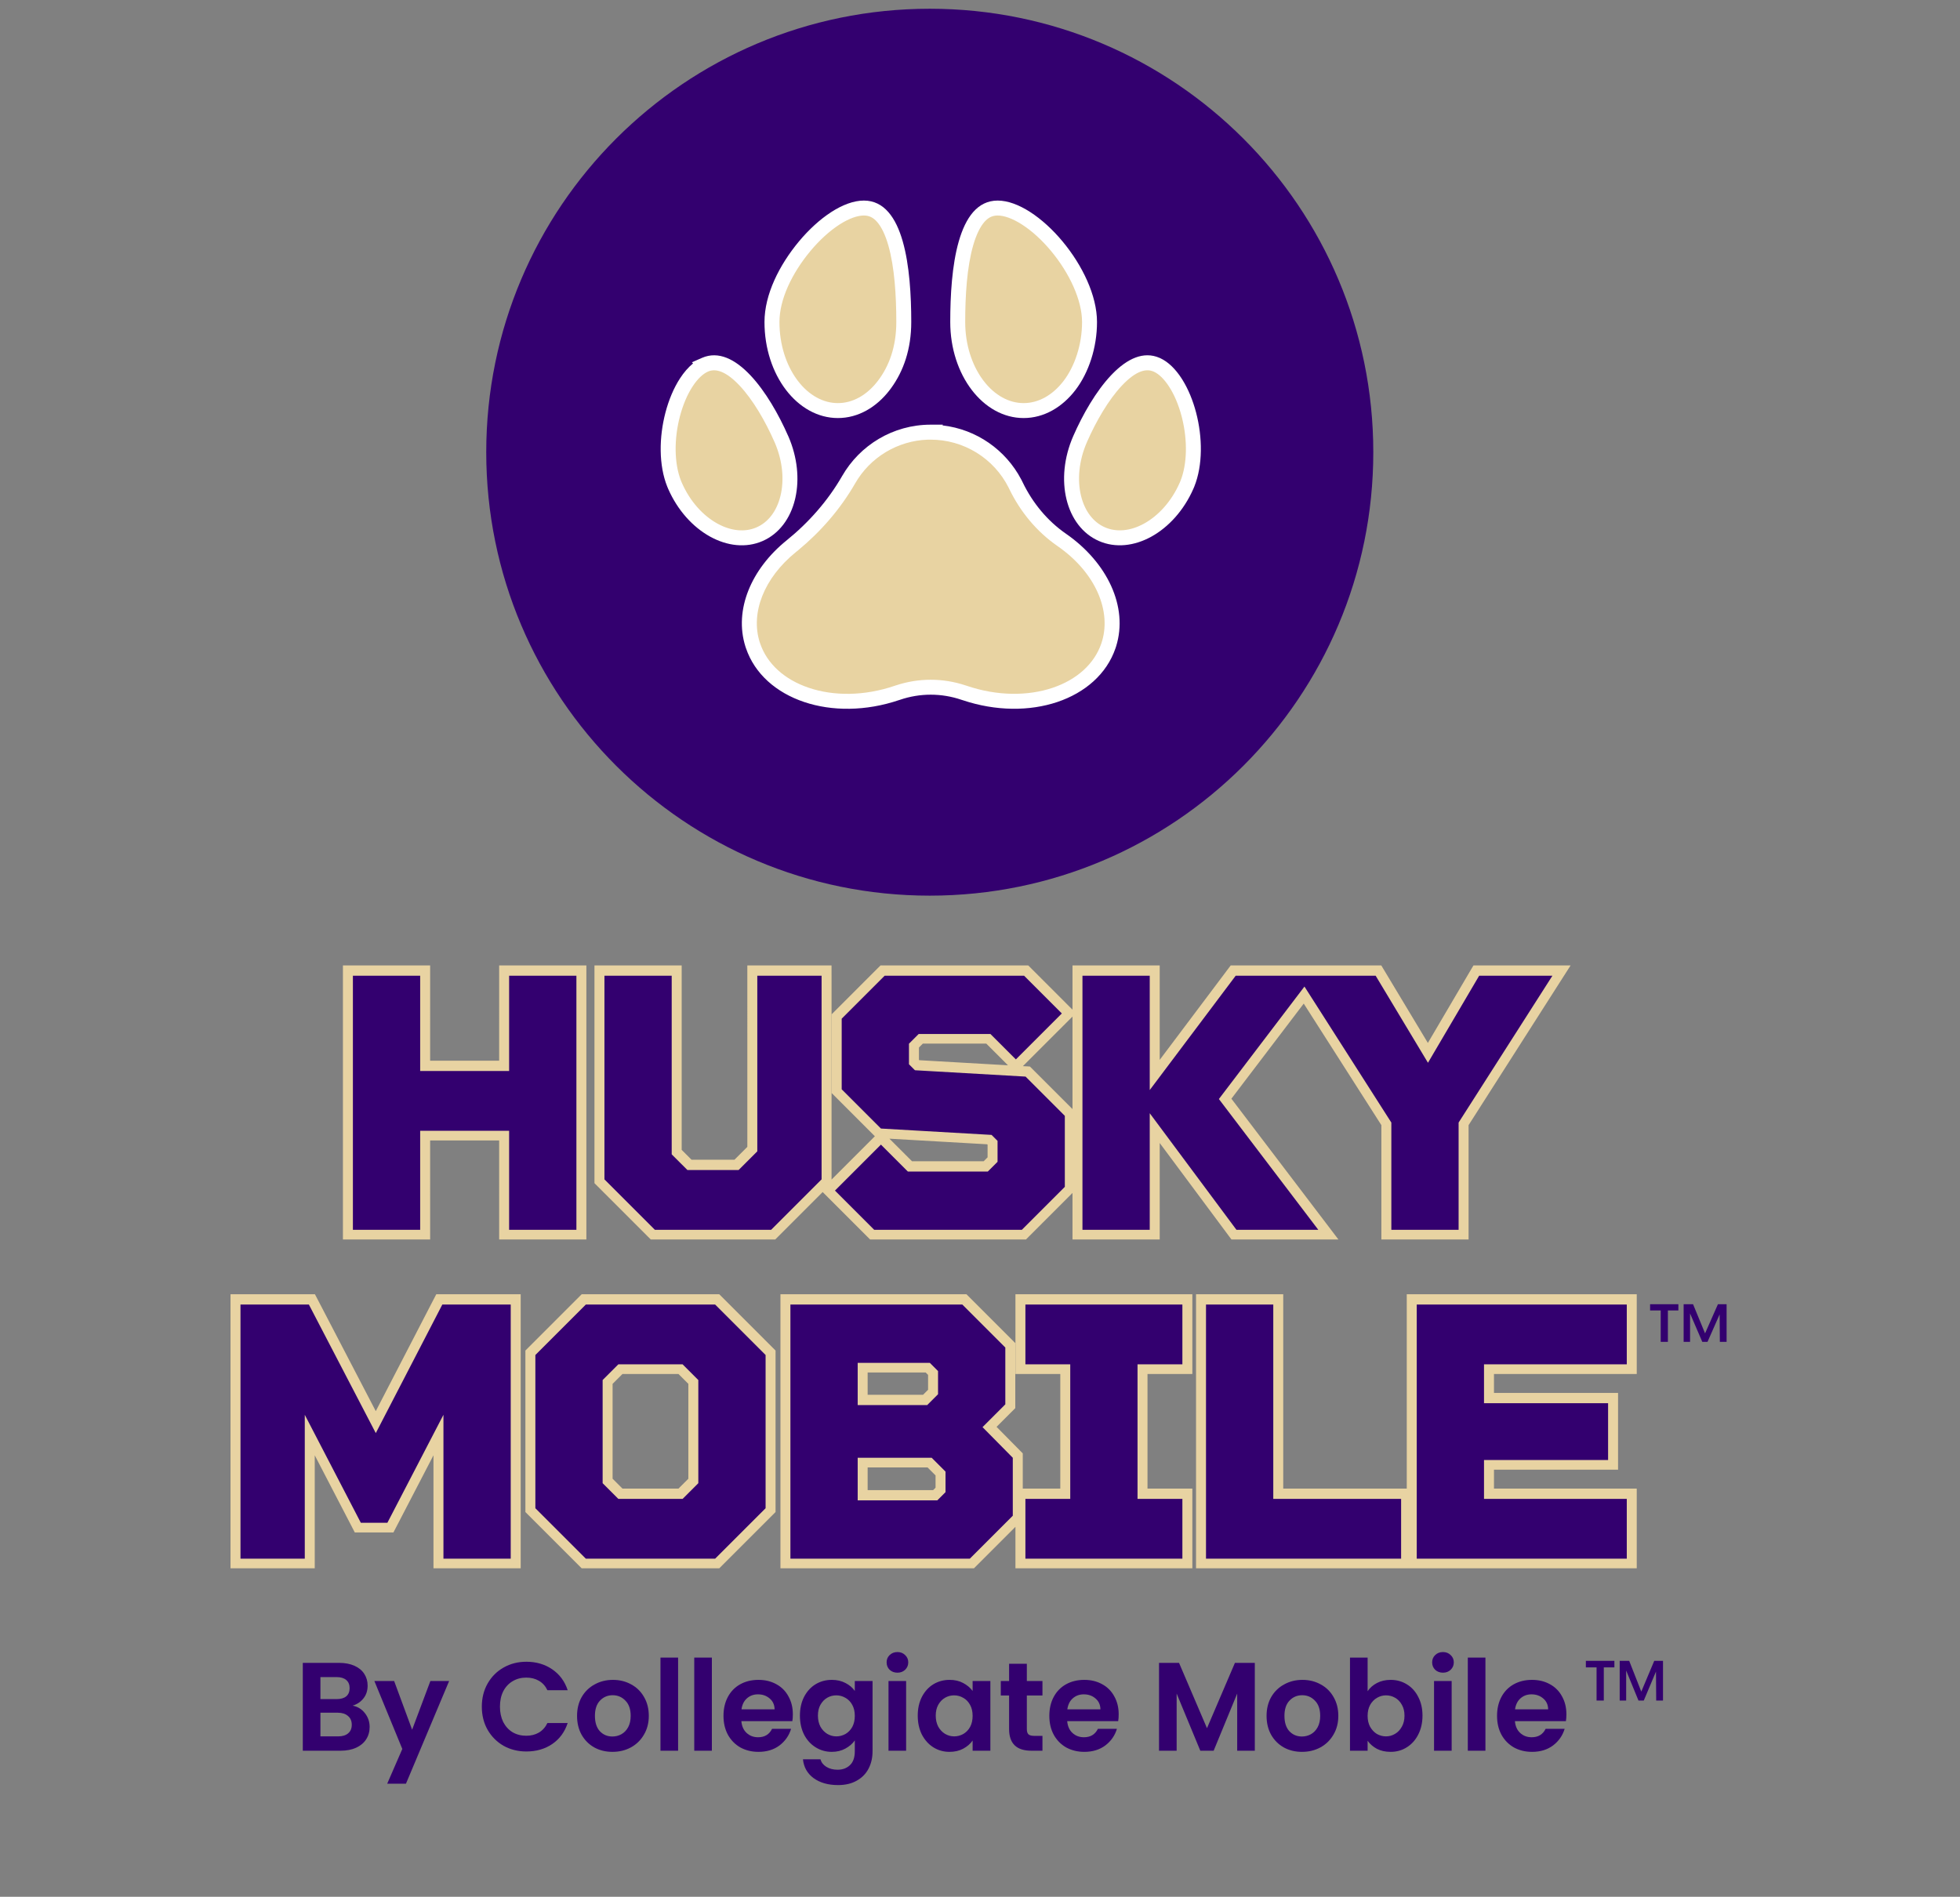 <svg xmlns="http://www.w3.org/2000/svg" fill="none" viewBox="0 0 218 211" height="211" width="218">
<rect x="0" y="0" width="218" height="211" fill="#808080" stroke="none"/>
<path fill="#33006F" d="M103.413 99.633C130.658 99.633 152.744 77.547 152.744 50.303C152.744 23.058 130.658 0.972 103.413 0.972C76.169 0.972 54.082 23.058 54.082 50.303C54.082 77.547 76.169 99.633 103.413 99.633Z"></path>
<path fill="#E8D3A2" d="M78.407 40.573C79.737 39.99 81.237 40.6 82.858 42.316C84.441 43.992 85.871 46.476 86.909 48.845L86.937 48.906C87.905 51.151 88.082 53.453 87.617 55.357C87.148 57.275 86.045 58.741 84.487 59.423C82.93 60.104 81.106 59.919 79.377 58.962C77.648 58.006 76.062 56.294 75.073 54.033C74.115 51.843 74.106 48.815 74.821 46.096C75.176 44.749 75.697 43.518 76.332 42.543C76.969 41.562 77.686 40.891 78.41 40.575L78.407 40.573Z"></path>
<path fill="white" d="M78.075 39.811C79.915 39.005 81.783 39.968 83.462 41.745C85.134 43.517 86.609 46.092 87.666 48.501L87.694 48.562L87.701 48.576C88.701 50.897 88.922 53.304 88.469 55.357L88.424 55.555C87.909 57.666 86.666 59.377 84.821 60.184C82.976 60.991 80.878 60.742 78.975 59.69C77.072 58.638 75.367 56.779 74.311 54.366L74.216 54.137C73.256 51.75 73.295 48.629 74.017 45.884C74.389 44.468 74.942 43.152 75.634 42.089C76.067 41.424 76.554 40.857 77.086 40.426L76.958 40.299L78.075 39.811ZM82.253 42.886C80.753 41.299 79.651 40.999 78.842 41.294L78.743 41.337C78.22 41.566 77.614 42.095 77.029 42.996C76.451 43.882 75.962 45.028 75.625 46.307C74.962 48.829 74.973 51.559 75.756 53.512L75.835 53.699C76.758 55.809 78.223 57.375 79.779 58.236C81.334 59.096 82.884 59.217 84.154 58.661C85.425 58.105 86.387 56.884 86.808 55.16C87.226 53.451 87.077 51.339 86.18 49.249L86.153 49.188L86.15 49.184L86.148 49.179C85.128 46.852 83.744 44.464 82.253 42.886Z"></path>
<path fill="#E8D3A2" d="M124.185 42.315C125.807 40.597 127.306 39.99 128.636 40.572L128.708 40.603C129.406 40.93 130.099 41.586 130.717 42.54C131.352 43.515 131.873 44.745 132.227 46.092C132.92 48.726 132.934 51.651 132.064 53.822L131.976 54.029C130.983 56.291 129.398 58.004 127.669 58.962C125.942 59.919 124.116 60.102 122.559 59.42C121.001 58.738 119.898 57.275 119.429 55.354C118.961 53.434 119.144 51.108 120.133 48.844C121.17 46.475 122.603 43.992 124.185 42.315Z"></path>
<path fill="white" d="M123.738 41.58C125.377 39.906 127.185 39.03 128.969 39.81L129.032 39.837L129.046 39.843L129.061 39.849C129.945 40.264 130.744 41.053 131.414 42.086L131.542 42.289C132.174 43.315 132.682 44.553 133.032 45.881C133.755 48.628 133.792 51.748 132.835 54.131L132.828 54.148L132.74 54.356L132.736 54.364C131.678 56.777 129.974 58.635 128.072 59.69H128.071C126.169 60.743 124.068 60.988 122.224 60.181C120.381 59.374 119.138 57.667 118.622 55.551C118.106 53.438 118.316 50.927 119.371 48.512C120.428 46.097 121.906 43.518 123.58 41.744L123.738 41.58ZM128.302 41.333C127.484 40.975 126.352 41.23 124.79 42.885C123.299 44.465 121.912 46.852 120.895 49.178C119.972 51.289 119.816 53.429 120.237 55.157C120.658 56.883 121.621 58.102 122.892 58.658C124.163 59.214 125.715 59.093 127.266 58.235C128.82 57.373 130.285 55.808 131.211 53.703L131.295 53.507C132.052 51.612 132.084 48.99 131.484 46.541L131.424 46.303C131.086 45.025 130.598 43.88 130.021 42.993L130.019 42.992C129.457 42.124 128.875 41.602 128.366 41.361L128.312 41.337L128.307 41.336L128.302 41.333Z"></path>
<path fill="#E8D3A2" d="M96.081 23.143C96.936 23.143 97.613 23.49 98.18 24.141C98.774 24.817 99.248 25.82 99.608 27.084C100.329 29.606 100.523 32.887 100.523 35.822C100.523 38.758 99.66 41.096 98.302 42.873C96.948 44.646 95.132 45.674 93.192 45.674C91.252 45.674 89.437 44.646 88.082 42.873C86.724 41.096 85.862 38.607 85.862 35.822C85.862 33.038 87.372 29.947 89.504 27.386C90.559 26.119 91.74 25.044 92.904 24.29C94.079 23.531 95.176 23.143 96.083 23.143H96.081Z"></path>
<path fill="white" d="M99.691 35.822C99.691 32.903 99.496 29.717 98.808 27.312C98.465 26.106 98.034 25.235 97.556 24.689L97.554 24.687C97.125 24.194 96.669 23.974 96.081 23.974C95.396 23.974 94.457 24.276 93.356 24.988C92.274 25.689 91.155 26.704 90.142 27.918C88.075 30.402 86.694 33.309 86.694 35.822C86.694 38.359 87.455 40.604 88.628 42.214L88.743 42.367C89.977 43.983 91.566 44.842 93.193 44.842C94.819 44.842 96.407 43.982 97.642 42.367C98.883 40.744 99.691 38.585 99.691 35.822ZM101.354 35.822C101.354 38.831 100.495 41.289 99.1 43.194L98.963 43.377C97.487 45.309 95.445 46.504 93.193 46.504C90.94 46.504 88.898 45.309 87.421 43.377C85.943 41.442 85.03 38.772 85.03 35.822C85.03 32.765 86.67 29.491 88.865 26.854C89.965 25.535 91.206 24.399 92.452 23.593L92.452 23.592C93.7 22.786 94.955 22.312 96.081 22.311H96.083C97.207 22.312 98.102 22.785 98.807 23.594C99.514 24.4 100.031 25.534 100.407 26.855C101.161 29.493 101.354 32.871 101.354 35.822Z"></path>
<path fill="#E8D3A2" d="M110.962 23.143C111.869 23.143 112.966 23.531 114.141 24.29C115.305 25.041 116.486 26.117 117.542 27.386C119.673 29.946 121.183 33.139 121.183 35.822C121.183 38.505 120.318 41.096 118.964 42.873C117.608 44.646 115.793 45.674 113.853 45.674C111.913 45.674 110.098 44.646 108.743 42.873C107.385 41.096 106.523 38.607 106.523 35.822C106.523 32.887 106.714 29.606 107.437 27.084C107.798 25.823 108.274 24.817 108.865 24.141C109.436 23.489 110.109 23.143 110.966 23.143H110.962Z"></path>
<path fill="white" d="M120.351 35.822C120.351 33.407 118.967 30.398 116.902 27.918C115.89 26.701 114.771 25.686 113.69 24.989C112.589 24.276 111.65 23.975 110.964 23.974C110.379 23.974 109.924 24.193 109.49 24.687H109.491C109.014 25.234 108.58 26.11 108.237 27.312C107.547 29.716 107.354 32.902 107.354 35.822C107.354 38.359 108.116 40.604 109.288 42.214L109.403 42.367C110.638 43.983 112.227 44.842 113.853 44.842C115.479 44.842 117.069 43.982 118.302 42.367C119.536 40.75 120.351 38.341 120.351 35.822ZM122.014 35.822C122.014 38.667 121.101 41.44 119.625 43.376L119.624 43.377C118.148 45.309 116.106 46.504 113.853 46.504C111.6 46.504 109.558 45.309 108.082 43.377C106.603 41.442 105.691 38.772 105.691 35.822C105.691 32.872 105.881 29.494 106.638 26.854C107.015 25.535 107.535 24.399 108.238 23.593L108.239 23.593C108.946 22.786 109.838 22.312 110.962 22.311H110.965C112.091 22.312 113.346 22.787 114.592 23.592C115.838 24.397 117.081 25.532 118.18 26.854C120.378 29.495 122.014 32.87 122.014 35.822Z"></path>
<path fill="#E8D3A2" d="M103.521 48.078C105.471 48.077 107.382 48.617 109.043 49.639C110.703 50.661 112.047 52.125 112.924 53.866L113.005 54.03C114.16 56.421 115.884 58.53 118.087 60.055C122.557 63.153 124.644 67.859 123.283 71.844C122.407 74.41 120.238 76.325 117.333 77.303C114.429 78.279 110.832 78.293 107.248 77.07H107.243L107.207 77.059C104.817 76.242 102.223 76.242 99.832 77.059L99.796 77.07H99.793C96.21 78.295 92.613 78.282 89.709 77.303C86.805 76.328 84.634 74.413 83.758 71.844L83.701 71.67C82.55 68.017 84.249 63.801 88.01 60.762C90.554 58.705 92.752 56.211 94.392 53.359C96.21 50.197 99.619 48.071 103.524 48.071L103.521 48.078Z"></path>
<path fill="white" d="M104.87 47.24L104.829 47.321C108.635 47.757 111.868 50.074 113.577 53.319L113.666 53.492L113.67 53.5L113.75 53.663L113.752 53.665L113.753 53.668C114.852 55.942 116.485 57.935 118.56 59.371C123.144 62.549 125.517 67.498 124.139 71.903L124.07 72.112C123.093 74.975 120.691 77.05 117.599 78.092C114.53 79.122 110.779 79.132 107.067 77.886L106.962 77.854L106.95 77.85L106.938 77.846C104.722 77.088 102.317 77.088 100.101 77.846L100.089 77.85L100.077 77.854L100.041 77.865L100.01 77.874C96.286 79.135 92.521 79.128 89.443 78.092C86.35 77.052 83.948 74.978 82.972 72.112L82.971 72.11V72.106L82.909 71.926L82.907 71.919C81.623 67.839 83.555 63.294 87.487 60.115C89.958 58.118 92.087 55.7 93.671 52.945C95.632 49.535 99.309 47.24 103.523 47.24H104.87ZM103.199 48.908C101.548 48.963 99.939 49.439 98.524 50.29C97.108 51.142 95.934 52.341 95.113 53.774C93.47 56.63 91.291 59.132 88.777 61.209L88.532 61.408C84.944 64.309 83.479 68.193 84.492 71.416L84.548 71.581C85.324 73.851 87.26 75.604 89.973 76.515C92.689 77.431 96.099 77.455 99.525 76.284L99.655 76.239H99.666C102.168 75.408 104.871 75.408 107.373 76.239H107.386L107.517 76.284C110.943 77.452 114.352 77.427 117.068 76.515C119.784 75.601 121.722 73.845 122.496 71.575C123.696 68.062 121.897 63.707 117.614 60.739C115.283 59.125 113.468 56.901 112.255 54.391L112.178 54.233C111.369 52.631 110.132 51.285 108.603 50.345C107.075 49.405 105.316 48.907 103.521 48.908H103.199Z"></path>
<path fill="#33006F" d="M56.627 108.502H64.11V136.77H56.627V125.754H46.733V136.77H39.251V108.502H46.733V119.103H56.627L56.627 108.502ZM84.23 108.502H91.381V131.158L85.768 136.77H72.839L67.228 131.158V108.502H74.71V128.373L76.456 130.119H82.151L84.23 128.04V108.502ZM114.07 119.726L118.435 124.091V131.99L113.654 136.77H97.233L92.868 132.406L97.981 127.292L100.974 130.285H109.871L110.952 129.204V126.876L110.286 126.211L97.981 125.505L93.617 121.14V113.283L98.397 108.502H113.903L118.102 112.701L112.989 117.814L110.162 114.987H102.18L101.099 116.068V118.355L101.765 119.02L114.07 119.726ZM146.628 136.77H137.524L127.879 123.8V136.77H120.396V108.502H127.879V121.223L137.44 108.502H146.005L135.57 122.22L146.628 136.77ZM164.52 108.502H172.668L162.233 124.84V136.77H154.751V124.84L144.317 108.502H153.005L158.825 118.188L164.52 108.502ZM56.805 145.084V173.353H49.322V157.348L43.086 169.362H40.134L33.899 157.348V173.353H26.748V145.084H34.356L41.797 159.385L49.197 145.084H56.805ZM79.541 145.084L85.153 150.697V167.741L79.54 173.353H65.159L59.546 167.741V150.697L65.157 145.084H79.541ZM75.924 166.701L77.67 164.955V153.482L75.924 151.736H68.774L67.028 153.482V164.955L68.774 166.701H75.924ZM109.281 158.72L112.647 162.128V168.572L107.867 173.353H87.913V145.084H107.036L111.816 149.865V156.184L109.281 158.72ZM95.396 151.569V156.267H103.128L104.333 155.061V152.484L103.42 151.569H95.396ZM104.251 166.867L105.165 165.953V163.667L103.627 162.128H95.396V166.867H104.251ZM131.51 151.736H126.521V166.701H131.51V173.353H114.05V166.701H119.038V151.736H114.05V145.084H131.51V151.736ZM141.62 166.701H155.838V173.353H134.137V145.084H141.62V166.701ZM180.938 151.736H165.058V156.059H178.859V162.378H165.058V166.701H180.938V173.353H157.575V145.084H180.938V151.736Z"></path>
<path fill="#E8D3A2" d="M56.627 108.502V107.393H55.519V108.502H56.627ZM64.11 108.502H65.219V107.393H64.11V108.502ZM64.11 136.77V137.878H65.219V136.77H64.11ZM56.627 136.77H55.519V137.878H56.627V136.77ZM56.627 125.753H57.736V124.645H56.627V125.753ZM46.733 125.753V124.645H45.625V125.753H46.733ZM46.733 136.77V137.878H47.842V136.77H46.733ZM39.251 136.77H38.142V137.878H39.251V136.77ZM39.251 108.502V107.393H38.142V108.502H39.251ZM46.733 108.502H47.842V107.393H46.733V108.502ZM46.733 119.102H45.625V120.21H46.733V119.102ZM56.626 119.102V120.21H57.735V119.102H56.626ZM56.627 108.502L56.626 109.61H64.109L64.11 107.393H56.627V108.502ZM64.11 108.502H63.001V136.77H65.219V108.502H64.11ZM64.11 136.77L64.109 135.661H56.626L56.627 137.878H64.11V136.77ZM56.627 136.77H57.735L57.736 125.753H55.518L55.519 136.77H56.627ZM56.627 125.753V124.645H46.733V126.862H56.627V125.753ZM46.733 125.753H45.625L45.624 136.77H47.842L47.841 125.753H46.733ZM46.733 136.77L46.733 135.661H39.25L39.251 137.878H46.733V136.77ZM39.251 136.77H40.358V108.502H38.142V136.77H39.251ZM39.251 108.502L39.25 109.61H46.733L46.733 107.393H39.251V108.502ZM46.733 108.502H45.624L45.625 119.102H47.841L47.842 108.502H46.733ZM46.733 119.102V120.21H56.626V117.993H46.733V119.102ZM56.626 119.102H57.735V108.502H55.519L55.518 119.102H56.626ZM84.23 108.502V107.393H83.121V108.502H84.23ZM91.38 108.502H92.488V107.393H91.38V108.502ZM91.38 131.157L92.164 131.942L92.489 131.617V131.157H91.38ZM85.768 136.77V137.878H86.228L86.553 137.554L85.768 136.77ZM72.839 136.77L72.055 137.554L72.38 137.878H72.839V136.77ZM67.227 131.157H66.119V131.617L66.444 131.942L67.227 131.157ZM67.227 108.502V107.393H66.119V108.502H67.227ZM74.71 108.502H75.819V107.393H74.71V108.502ZM74.71 128.373H73.602V128.833L73.926 129.156L74.71 128.373ZM76.456 130.119L75.672 130.902L75.996 131.227H76.456V130.119ZM82.151 130.119V131.227H82.612L82.936 130.902L82.151 130.119ZM84.23 128.04L85.014 128.824L85.339 128.5V128.04H84.23ZM84.23 108.502V109.61H91.38L91.38 107.393H84.23V108.502ZM91.38 108.502H90.272V131.157H92.489V108.502H91.38ZM91.38 131.157L90.596 130.373L84.983 135.985L85.768 136.77L86.553 137.554L92.164 131.942L91.38 131.157ZM85.768 136.77V135.661H72.839V137.878H85.768V136.77ZM72.839 136.77L73.624 135.985L68.012 130.373L67.227 131.157L66.444 131.942L72.055 137.554L72.839 136.77ZM67.227 131.157H68.336V108.502H66.119V131.157H67.227ZM67.227 108.502V109.61H74.71V107.393H67.227V108.502ZM74.71 108.502H73.602V128.373H75.819V108.502H74.71ZM74.71 128.373L73.926 129.156L75.672 130.902L76.456 130.119L77.24 129.334L75.495 127.588L74.71 128.373ZM76.456 130.119V131.227H82.151V129.01H76.456V130.119ZM82.151 130.119L82.936 130.902L85.014 128.824L84.23 128.04L83.446 127.255L81.367 129.334L82.151 130.119ZM84.23 128.04H85.339V108.502H83.121L83.122 128.04H84.23ZM114.07 119.726L114.853 118.941L114.555 118.642L114.134 118.617L114.07 119.723V119.726ZM118.435 124.09H119.543V123.63L119.219 123.306L118.435 124.09ZM118.435 131.989L119.219 132.773L119.543 132.449V131.989H118.435ZM113.654 136.77V137.878H114.114L114.438 137.554L113.654 136.77ZM97.233 136.77L96.449 137.554L96.774 137.878H97.233V136.77ZM92.868 132.405L92.085 131.621L91.3 132.405L92.084 133.189L92.868 132.405ZM97.981 127.292L98.766 126.507L97.982 125.723L97.197 126.507L97.981 127.292ZM100.974 130.285L100.19 131.069L100.515 131.393H100.974V130.285ZM109.87 130.285V131.393H110.331L110.655 131.069L109.87 130.285ZM110.952 129.204L111.736 129.988L112.061 129.664V129.204H110.952ZM110.952 126.876H112.061V126.416L111.736 126.091L110.952 126.876ZM110.286 126.211L111.071 125.426L110.772 125.127L110.35 125.102L110.286 126.208V126.211ZM97.981 125.504L97.197 126.288L97.497 126.588L97.918 126.612L97.981 125.507V125.504ZM93.617 121.139H92.508V121.599L92.833 121.923L93.617 121.139ZM93.617 113.282L92.833 112.498L92.508 112.822V113.282H93.617ZM98.397 108.502V107.393H97.938L97.613 107.717L98.397 108.502ZM113.903 108.502L114.688 107.717L114.363 107.393H113.903V108.502ZM118.101 112.7L118.886 113.485L119.671 112.7L118.886 111.916L118.101 112.7ZM112.989 117.814L112.205 118.597L112.989 119.382L113.773 118.597L112.989 117.814ZM110.162 114.987L110.947 114.202L110.622 113.878H110.162V114.987ZM102.18 114.987V113.878H101.72L101.396 114.202L102.18 114.987ZM101.099 116.068L100.315 115.283L99.991 115.607V116.068H101.099ZM101.099 118.354H99.991V118.814L100.315 119.138L101.099 118.354ZM101.765 119.019L100.981 119.803L101.279 120.103L101.7 120.127L101.765 119.022V119.019ZM114.07 119.726L113.285 120.51L117.65 124.875L118.435 124.09L119.219 123.306L114.853 118.941L114.07 119.726ZM118.435 124.09H117.326V131.989H119.543V124.09H118.435ZM118.435 131.989L117.65 131.205L112.869 135.985L113.654 136.77L114.438 137.554L119.219 132.773L118.435 131.989ZM113.654 136.77V135.661H97.233V137.878H113.654V136.77ZM97.233 136.77L98.018 135.985L93.652 131.621L92.868 132.405L92.084 133.189L96.449 137.554L97.233 136.77ZM92.868 132.405L93.652 133.189L98.766 128.076L97.981 127.292L97.197 126.507L92.085 131.621L92.868 132.405ZM97.981 127.292L97.197 128.076L100.19 131.069L100.974 130.285L101.759 129.5L98.766 126.507L97.981 127.292ZM100.974 130.285V131.393H109.87V129.176H100.975L100.974 130.285ZM109.87 130.285L110.655 131.069L111.736 129.988L110.952 129.204L110.167 128.419L109.087 129.5L109.87 130.285ZM110.952 129.204H112.061V126.876H109.844V129.204H110.952ZM110.952 126.876L111.736 126.091L111.071 125.426L110.286 126.211L109.502 126.995L110.167 127.66L110.952 126.876ZM110.286 126.211L110.35 125.105L98.045 124.398L97.981 125.504L97.918 126.61L110.223 127.316L110.286 126.211ZM97.981 125.504L98.766 124.72L94.4 120.354L93.617 121.139L92.833 121.923L97.197 126.288L97.981 125.504ZM93.617 121.139H94.725V113.282H92.508V121.139H93.617ZM93.617 113.282L94.4 114.067L99.182 109.286L98.397 108.502L97.613 107.717L92.833 112.498L93.617 113.282ZM98.397 108.502V109.61H113.903V107.393H98.397V108.502ZM113.903 108.502L113.119 109.286L117.318 113.485L118.101 112.7L118.886 111.916L114.688 107.717L113.903 108.502ZM118.101 112.7L117.318 111.916L112.205 117.029L112.989 117.814L113.773 118.597L118.886 113.485L118.101 112.7ZM112.989 117.814L113.773 117.029L110.947 114.202L110.162 114.987L109.377 115.771L112.205 118.597L112.989 117.814ZM110.162 114.987V113.878H102.18V116.095H110.162V114.987ZM102.18 114.987L101.396 114.202L100.315 115.283L101.099 116.068L101.883 116.851L102.964 115.771L102.18 114.987ZM101.099 116.068H99.991V118.354H102.208V116.068H101.099ZM101.099 118.354L100.315 119.138L100.981 119.803L101.765 119.019L102.548 118.235L101.883 117.57L101.099 118.354ZM101.765 119.019L101.701 120.125L114.006 120.831L114.07 119.726L114.134 118.62L101.829 117.913L101.765 119.019ZM146.628 136.77V137.878H148.862L147.509 136.099L146.628 136.77ZM137.523 136.77L136.634 137.432L136.967 137.878H137.523V136.77ZM127.879 123.8L128.769 123.137L126.77 120.449V123.797H127.879V123.8ZM127.879 136.77V137.878H128.988V136.77H127.879ZM120.396 136.77H119.288V137.878H120.396V136.77ZM120.396 108.502V107.393H119.288V108.502H120.396ZM127.879 108.502H128.988V107.393H127.879V108.502ZM127.879 121.222H126.77V124.542L128.767 121.887L127.879 121.222ZM137.44 108.502V107.393H136.886L136.553 107.836L137.44 108.502ZM146.005 108.502L146.885 109.172L148.241 107.393H146.005V108.502ZM135.57 122.22L134.689 121.549L134.179 122.22L134.689 122.891L135.57 122.22ZM146.628 136.77V135.661H137.523V137.878H146.628V136.77ZM137.523 136.77L138.413 136.107L128.769 123.137L127.879 123.8L126.99 124.462L136.634 137.432L137.523 136.77ZM127.879 123.8H126.77V136.77H128.988V123.8H127.879ZM127.879 136.77V135.661H120.396V137.878H127.879V136.77ZM120.396 136.77H121.505V108.502H119.288V136.77H120.396ZM120.396 108.502V109.61H127.879V107.393H120.396V108.502ZM127.879 108.502H126.77V121.222H128.988V108.502H127.879ZM127.879 121.222L128.767 121.887L138.328 109.167L137.44 108.502L136.553 107.836L126.992 120.557L127.879 121.222ZM137.44 108.502V109.61H146.005V107.393H137.44V108.502ZM146.005 108.502L145.123 107.831L134.689 121.549L135.57 122.22L136.451 122.891L146.885 109.172L146.005 108.502ZM135.57 122.22L134.689 122.891L145.747 137.441L146.628 136.77L147.509 136.099L136.451 121.549L135.57 122.22ZM164.52 108.502V107.393H163.886L163.563 107.939L164.52 108.502ZM172.668 108.502L173.601 109.097L174.691 107.393H172.668V108.502ZM162.233 124.839L161.3 124.243L161.125 124.517V124.842H162.233V124.839ZM162.233 136.77V137.878H163.342V136.77H162.233ZM154.75 136.77H153.642V137.878H154.75V136.77ZM154.75 124.839H155.859V124.515L155.685 124.24L154.75 124.836V124.839ZM144.317 108.502V107.393H142.293L143.383 109.097L144.317 108.502ZM153.005 108.502L153.955 107.931L153.632 107.393H153.005V108.502ZM158.825 118.187L157.874 118.758L158.836 120.358L159.781 118.75L158.825 118.187ZM164.52 108.502V109.61H172.668V107.393H164.52V108.502ZM172.668 108.502L171.734 107.905L161.3 124.243L162.233 124.839L163.168 125.435L173.601 109.097L172.668 108.502ZM162.233 124.839H161.125V136.77H163.342V124.839H162.233ZM162.233 136.77V135.661H154.75V137.878H162.233V136.77ZM154.75 136.77H155.859V124.839H153.642V136.77H154.75ZM154.75 124.839L155.685 124.243L145.251 107.905L144.317 108.502L143.383 109.097L153.817 125.435L154.75 124.839ZM144.317 108.502V109.61H153.005V107.393H144.317V108.502ZM153.005 108.502L152.054 109.073L157.874 118.758L158.825 118.187L159.775 117.616L153.955 107.931L153.005 108.502ZM158.825 118.187L159.781 118.75L165.476 109.064L164.52 108.502L163.563 107.939L157.869 117.625L158.825 118.187ZM56.805 145.084H57.913V143.975H56.805V145.084ZM56.805 173.352V174.461H57.913V173.352H56.805ZM49.322 173.352H48.213V174.461H49.322V173.352ZM49.322 157.347H50.43L48.338 156.837L49.322 157.347ZM43.085 169.361V170.47H43.759L44.07 169.871L43.085 169.361ZM40.134 169.361L39.151 169.871L39.461 170.47H40.134V169.361ZM33.899 157.347L34.882 156.837L32.79 157.347H33.899ZM33.899 173.352V174.461H35.007V173.352H33.899ZM26.748 173.352H25.64V174.461H26.748V173.352ZM26.748 145.084V143.975H25.64V145.084H26.748ZM34.356 145.084L35.34 144.571L35.029 143.975H34.356V145.084ZM41.797 159.384L40.814 159.897L41.8 161.792L42.781 159.894L41.797 159.384ZM49.197 145.084V143.975H48.524L48.213 144.574L49.197 145.084ZM56.805 145.084H55.696V173.352H57.913V145.084H56.805ZM56.805 173.352V172.244H49.322V174.461H56.805V173.352ZM49.322 173.352H50.43V157.347H48.213V173.352H49.322ZM49.322 157.347L48.338 156.837L42.102 168.852L43.085 169.361L44.07 169.871L50.305 157.857L49.322 157.347ZM43.085 169.361V168.253H40.134V170.47H43.085V169.361ZM40.134 169.361L41.118 168.852L34.882 156.837L33.899 157.347L32.915 157.857L39.151 169.871L40.134 169.361ZM33.899 157.347H32.79V173.352H35.007V157.347H33.899ZM33.899 173.352V172.244H26.748V174.461H33.899V173.352ZM26.748 173.352H27.857V145.084H25.64V173.352H26.748ZM26.748 145.084V146.193H34.356V143.975H26.748V145.084ZM34.356 145.084L33.372 145.596L40.814 159.897L41.797 159.384L42.781 158.871L35.34 144.571L34.356 145.084ZM41.797 159.384L42.781 159.894L50.181 145.594L49.197 145.084L48.213 144.574L40.814 158.874L41.797 159.384ZM49.197 145.084V146.193H56.805V143.975H49.197V145.084ZM79.541 145.084L80.325 144.299L80 143.975H79.541V145.084ZM85.153 150.696H86.261V150.236L85.937 149.912L85.153 150.696ZM85.153 167.74L85.937 168.524L86.261 168.2V167.74H85.153ZM79.54 173.352V174.461H80.001L80.325 174.136L79.54 173.352ZM65.158 173.352L64.373 174.136L64.698 174.461H65.157L65.158 173.352ZM59.545 167.74H58.437V168.2L58.761 168.524L59.545 167.74ZM59.545 150.696L58.761 149.912L58.437 150.236V150.696H59.545ZM65.157 145.084V143.975H64.698L64.373 144.299L65.157 145.084ZM75.924 166.701V167.809H76.384L76.709 167.485L75.924 166.701ZM77.67 164.955L78.454 165.739L78.779 165.415V164.955H77.67ZM77.67 153.481H78.779V153.021L78.454 152.697L77.67 153.481ZM75.924 151.735L76.708 150.951L76.384 150.627H75.924V151.735ZM68.774 151.735V150.627H68.314L67.989 150.951L68.774 151.735ZM67.028 153.481L66.244 152.697L65.919 153.021V153.481H67.028ZM67.028 164.955H65.919V165.415L66.244 165.739L67.028 164.955ZM68.774 166.701L67.99 167.485L68.314 167.809H68.774V166.701ZM79.541 145.084L78.756 145.868L84.368 151.48L85.153 150.696L85.937 149.912L80.325 144.299L79.541 145.084ZM85.153 150.696H84.044V167.74H86.261V150.696H85.153ZM85.153 167.74L84.369 166.956L78.756 172.568L79.54 173.352L80.325 174.136L85.937 168.524L85.153 167.74ZM79.54 173.352V172.244H65.158V174.461H79.542L79.54 173.352ZM65.158 173.352L65.942 172.568L60.33 166.956L59.545 167.74L58.761 168.524L64.373 174.136L65.158 173.352ZM59.545 167.74H60.654V150.696H58.437V167.74H59.545ZM59.545 150.696L60.329 151.48L65.942 145.868L65.158 145.084L64.373 144.299L58.761 149.912L59.545 150.696ZM65.157 145.084V146.193H79.541V143.975H65.158L65.157 145.084ZM75.924 166.701L76.709 167.485L78.454 165.739L77.67 164.955L76.886 164.17L75.14 165.916L75.924 166.701ZM77.67 164.955H78.779V153.481H76.561V164.955H77.67ZM77.67 153.481L78.454 152.697L76.708 150.951L75.924 151.735L75.14 152.519L76.886 154.265L77.67 153.481ZM75.924 151.735V150.627H68.774V152.844H75.924V151.735ZM68.774 151.735L67.989 150.951L66.244 152.697L67.028 153.481L67.812 154.265L69.559 152.519L68.774 151.735ZM67.028 153.481H65.919V164.955H68.136V153.481H67.028ZM67.028 164.955L66.244 165.739L67.99 167.485L68.774 166.701L69.558 165.916L67.813 164.17L67.028 164.955ZM68.774 166.701V167.809H75.924V165.592H68.774V166.701ZM109.281 158.719L108.496 157.935L107.717 158.714L108.49 159.498L109.281 158.719ZM112.647 162.128H113.756V161.674L113.435 161.349L112.647 162.128ZM112.647 168.571L113.432 169.356L113.756 169.031V168.571H112.647ZM107.867 173.352V174.461H108.327L108.652 174.136L107.867 173.352ZM87.913 173.352H86.805V174.461H87.913V173.352ZM87.913 145.084V143.975H86.805V145.084H87.913ZM107.036 145.084L107.82 144.299L107.496 143.975H107.036V145.084ZM111.816 149.864H112.925V149.404L112.601 149.08L111.816 149.864ZM111.816 156.183L112.601 156.968L112.925 156.643V156.183H111.816ZM95.396 151.569V150.461H94.287V151.569H95.396ZM95.396 156.266H94.287V157.375H95.396V156.266ZM103.128 156.266V157.375H103.588L103.913 157.051L103.128 156.266ZM104.333 155.061L105.118 155.845L105.442 155.521V155.061H104.333ZM104.333 152.484H105.442V152.024L105.118 151.699L104.333 152.484ZM103.419 151.569L104.203 150.784L103.879 150.461H103.419V151.569ZM104.251 166.867V167.976H104.71L105.035 167.651L104.251 166.867ZM105.165 165.953L105.949 166.737L106.273 166.413V165.953H105.165ZM105.165 163.666H106.273V163.206L105.949 162.882L105.165 163.666ZM103.627 162.128L104.411 161.343L104.087 161.02H103.627V162.128ZM95.396 162.128V161.02H94.287V162.128H95.396ZM95.396 166.867H94.287V167.976H95.396V166.867ZM109.281 158.719L108.49 159.498L111.858 162.906L112.647 162.128L113.435 161.349L110.068 157.94L109.278 158.719H109.281ZM112.647 162.128H111.539V168.571H113.756V162.128H112.647ZM112.647 168.571L111.863 167.787L107.082 172.568L107.867 173.352L108.652 174.136L113.432 169.356L112.647 168.571ZM107.867 173.352V172.244H87.913V174.461H107.867V173.352ZM87.913 173.352H89.022V145.084H86.805V173.352H87.913ZM87.913 145.084V146.193H107.036V143.975H87.913V145.084ZM107.036 145.084L106.251 145.868L111.032 150.649L111.816 149.864L112.601 149.08L107.82 144.299L107.036 145.084ZM111.816 149.864H110.707V156.183H112.925V149.864H111.816ZM111.816 156.183L111.032 155.399L108.496 157.935L109.281 158.719L110.064 159.503L112.601 156.968L111.816 156.183ZM95.396 151.569H94.287V156.266H96.504V151.569H95.396ZM95.396 156.266V157.375H103.128V155.158H95.396V156.266ZM103.128 156.266L103.913 157.051L105.118 155.845L104.333 155.061L103.549 154.276L102.344 155.482L103.128 156.266ZM104.333 155.061H105.442V152.484H103.225V155.061H104.333ZM104.333 152.484L105.118 151.699L104.203 150.784L103.419 151.569L102.635 152.353L103.549 153.268L104.333 152.484ZM103.419 151.569V150.461H95.396V152.678H103.419V151.569ZM104.251 166.867L105.035 167.651L105.949 166.737L105.165 165.953L104.381 165.168L103.466 166.082L104.251 166.867ZM105.165 165.953H106.273V163.666H104.056V165.953H105.165ZM105.165 163.666L105.949 162.882L104.411 161.343L103.627 162.128L102.843 162.912L104.381 164.451L105.165 163.666ZM103.627 162.128V161.02H95.396V163.237H103.627V162.128ZM95.396 162.128H94.287V166.867H96.504V162.128H95.396ZM95.396 166.867V167.976H104.251V165.759H95.396V166.867ZM131.51 151.735V152.844H132.619V151.735H131.51ZM126.522 151.735V150.627H125.413V151.735H126.522ZM126.522 166.701H125.413V167.809H126.522V166.701ZM131.51 166.701H132.619V165.592H131.51V166.701ZM131.51 173.352V174.461H132.619V173.352H131.51ZM114.051 173.352H112.942V174.461H114.051V173.352ZM114.051 166.701V165.592H112.942V166.701H114.051ZM119.039 166.701V167.809H120.148V166.701H119.039ZM119.039 151.735H120.148V150.627H119.039V151.735ZM114.051 151.735H112.942V152.844H114.051V151.735ZM114.051 145.084V143.975H112.942V145.084H114.051ZM131.51 145.084H132.619V143.975H131.51V145.084ZM131.51 151.735V150.627H126.522V152.844H131.51V151.735ZM126.522 151.735H125.413V166.701H127.63V151.735H126.522ZM126.522 166.701V167.809H131.51V165.592H126.522V166.701ZM131.51 166.701H130.402V173.352H132.619V166.701H131.51ZM131.51 173.352V172.244H114.051V174.461H131.51V173.352ZM114.051 173.352H115.159V166.701H112.942V173.352H114.051ZM114.051 166.701V167.809H119.039V165.592H114.051V166.701ZM119.039 166.701H120.148V151.735H117.93V166.701H119.039ZM119.039 151.735V150.627H114.051V152.844H119.039V151.735ZM114.051 151.735H115.159V145.084H112.942V151.735H114.051ZM114.051 145.084V146.193H131.51V143.975H114.051V145.084ZM131.51 145.084H130.402V151.735H132.619V145.084H131.51ZM141.62 166.701H140.511V167.809H141.62V166.701ZM155.838 166.701H156.946V165.592H155.838V166.701ZM155.838 173.352V174.461H156.946V173.352H155.838ZM134.137 173.352H133.028V174.461H134.137V173.352ZM134.137 145.084V143.975H133.028V145.084H134.137ZM141.62 145.084H142.728V143.975H141.62V145.084ZM141.62 166.701V167.809H155.838V165.592H141.62V166.701ZM155.838 166.701H154.729V173.352H156.946V166.701H155.838ZM155.838 173.352V172.244H134.137V174.461H155.838V173.352ZM134.137 173.352H135.245V145.084H133.028V173.352H134.137ZM134.137 145.084V146.193H141.62V143.975H134.137V145.084ZM141.62 145.084H140.511V166.701H142.728V145.084H141.62ZM180.938 151.735V152.844H182.046V151.735H180.938ZM165.058 151.735V150.627H163.949V151.735H165.058ZM165.058 156.059H163.949V157.167H165.058V156.059ZM178.859 156.059H179.968V154.95H178.859V156.059ZM178.859 162.378V163.486H179.968V162.378H178.859ZM165.058 162.378V161.269H163.949V162.378H165.058ZM165.058 166.701H163.949V167.809H165.058V166.701ZM180.938 166.701H182.046V165.592H180.938V166.701ZM180.938 173.352V174.461H182.046V173.352H180.938ZM157.575 173.352H156.466V174.461H157.575V173.352ZM157.575 145.084V143.975H156.466V145.084H157.575ZM180.938 145.084H182.046V143.975H180.938V145.084ZM180.938 151.735V150.627H165.058V152.844H180.938V151.735ZM165.058 151.735H163.949V156.059H166.166V151.735H165.058ZM165.058 156.059V157.167H178.859V154.95H165.058V156.059ZM178.859 156.059H177.751V162.378H179.968V156.059H178.859ZM178.859 162.378V161.269H165.058V163.486H178.859V162.378ZM165.058 162.378H163.949V166.701H166.166V162.378H165.058ZM165.058 166.701V167.809H180.938V165.592H165.058V166.701ZM180.938 166.701H179.829V173.352H182.046V166.701H180.938ZM180.938 173.352V172.244H157.575V174.461H180.938V173.352ZM157.575 173.352H158.683V145.084H156.466V173.352H157.575ZM157.575 145.084V146.193H180.938V143.975H157.575V145.084ZM180.938 145.084H179.829V151.735H182.046V145.084H180.938Z"></path>
<path fill="#33006F" d="M56.627 108.538H64.11V136.806H56.627V125.79H46.733V136.806H39.251V108.538H46.733V119.139H56.627L56.627 108.538ZM84.23 108.538H91.381V131.194L85.768 136.806H72.839L67.228 131.194V108.538H74.71V128.408L76.456 130.154H82.151L84.23 128.076V108.538ZM114.07 119.762L118.435 124.127V132.026L113.654 136.806H97.233L92.868 132.441L97.981 127.328L100.974 130.321H109.871L110.952 129.24V126.912L110.286 126.247L97.981 125.54L93.617 121.175V113.319L98.397 108.538H113.903L118.102 112.737L112.989 117.849L110.162 115.023H102.18L101.099 116.103V118.39L101.765 119.055L114.07 119.762ZM146.628 136.806H137.524L127.879 123.836V136.806H120.396V108.538H127.879V121.258L137.44 108.538H146.005L135.57 122.256L146.628 136.806ZM164.52 108.538H172.668L162.233 124.875V136.806H154.751V124.875L144.317 108.538H153.005L158.825 118.224L164.52 108.538ZM56.805 145.12V173.388H49.322V157.384L43.086 169.397H40.134L33.899 157.384V173.388H26.748V145.12H34.356L41.797 159.42L49.197 145.12H56.805ZM79.541 145.12L85.153 150.732V167.777L79.54 173.388H65.159L59.546 167.777V150.732L65.158 145.12H79.541ZM75.924 166.737L77.67 164.991V153.517L75.924 151.771H68.774L67.028 153.517V164.991L68.774 166.737H75.924ZM109.281 158.755L112.647 162.164V168.608L107.867 173.388H87.913V145.12H107.036L111.816 149.901V156.22L109.281 158.755ZM95.396 151.605V156.303H103.128L104.333 155.097V152.52L103.42 151.605H95.396ZM104.251 166.903L105.165 165.989V163.703L103.627 162.164H95.396V166.903H104.251ZM131.51 151.771H126.521V166.737H131.51V173.388H114.05V166.737H119.038V151.771H114.05V145.12H131.51V151.771ZM141.62 166.737H155.838V173.388H134.137V145.12H141.62V166.737ZM180.938 151.771H165.058V156.095H178.859V162.413H165.058V166.737H180.938V173.388H157.575V145.12H180.938V151.771Z"></path>
<path fill="#33006F" d="M183.531 145.084H186.677V145.775H185.51V149.267H184.711V145.775H183.531V145.084ZM192.04 145.084V149.267H191.289L191.265 146.216L189.919 149.267H189.335L187.976 146.109V149.267H187.261V145.084H188.31L189.645 148.326L191.075 145.084H192.04Z"></path>
<path fill="#33006F" d="M176.387 184.751H179.56V185.482H178.382V189.171H177.577V185.482H176.387V184.751ZM184.967 184.751V189.171H184.21L184.186 185.948L182.828 189.171H182.239L180.87 185.834V189.171H180.149V184.751H181.206L182.552 188.177L183.994 184.751H184.967Z"></path>
<path fill="#33006F" d="M174.223 190.706C174.223 190.986 174.204 191.238 174.167 191.462H168.497C168.543 192.022 168.739 192.46 169.085 192.778C169.43 193.095 169.855 193.254 170.359 193.254C171.087 193.254 171.605 192.941 171.913 192.316H174.027C173.803 193.062 173.373 193.678 172.739 194.164C172.104 194.64 171.325 194.878 170.401 194.878C169.654 194.878 168.982 194.714 168.385 194.388C167.797 194.052 167.335 193.58 166.999 192.974C166.672 192.367 166.509 191.667 166.509 190.874C166.509 190.071 166.672 189.366 166.999 188.76C167.325 188.153 167.783 187.686 168.371 187.36C168.959 187.033 169.635 186.87 170.401 186.87C171.138 186.87 171.796 187.028 172.375 187.346C172.963 187.663 173.415 188.116 173.733 188.704C174.059 189.282 174.223 189.95 174.223 190.706ZM172.193 190.146C172.183 189.642 172.001 189.24 171.647 188.942C171.292 188.634 170.858 188.48 170.345 188.48C169.859 188.48 169.449 188.629 169.113 188.928C168.786 189.217 168.585 189.623 168.511 190.146H172.193Z"></path>
<path fill="#33006F" d="M165.216 184.392V194.752H163.256V184.392H165.216Z"></path>
<path fill="#33006F" d="M160.494 186.071C160.148 186.071 159.859 185.964 159.626 185.749C159.402 185.525 159.29 185.25 159.29 184.923C159.29 184.597 159.402 184.326 159.626 184.111C159.859 183.887 160.148 183.775 160.494 183.775C160.839 183.775 161.124 183.887 161.348 184.111C161.581 184.326 161.698 184.597 161.698 184.923C161.698 185.25 161.581 185.525 161.348 185.749C161.124 185.964 160.839 186.071 160.494 186.071ZM161.46 186.995V194.751H159.5V186.995H161.46Z"></path>
<path fill="#33006F" d="M152.112 188.13C152.364 187.756 152.709 187.453 153.148 187.22C153.596 186.986 154.104 186.87 154.674 186.87C155.336 186.87 155.934 187.033 156.466 187.36C157.007 187.686 157.432 188.153 157.74 188.76C158.057 189.357 158.216 190.052 158.216 190.846C158.216 191.639 158.057 192.344 157.74 192.96C157.432 193.566 157.007 194.038 156.466 194.374C155.934 194.71 155.336 194.878 154.674 194.878C154.095 194.878 153.586 194.766 153.148 194.542C152.718 194.308 152.373 194.01 152.112 193.646V194.752H150.152V184.392H152.112V188.13ZM156.214 190.846C156.214 190.379 156.116 189.978 155.92 189.642C155.733 189.296 155.481 189.035 155.164 188.858C154.856 188.68 154.52 188.592 154.156 188.592C153.801 188.592 153.465 188.685 153.148 188.872C152.84 189.049 152.588 189.31 152.392 189.656C152.205 190.001 152.112 190.407 152.112 190.874C152.112 191.34 152.205 191.746 152.392 192.092C152.588 192.437 152.84 192.703 153.148 192.89C153.465 193.067 153.801 193.156 154.156 193.156C154.52 193.156 154.856 193.062 155.164 192.876C155.481 192.689 155.733 192.423 155.92 192.078C156.116 191.732 156.214 191.322 156.214 190.846Z"></path>
<path fill="#33006F" d="M144.808 194.878C144.061 194.878 143.389 194.714 142.792 194.388C142.194 194.052 141.723 193.58 141.378 192.974C141.042 192.367 140.874 191.667 140.874 190.874C140.874 190.08 141.046 189.38 141.392 188.774C141.746 188.167 142.227 187.7 142.834 187.374C143.44 187.038 144.117 186.87 144.864 186.87C145.61 186.87 146.287 187.038 146.894 187.374C147.5 187.7 147.976 188.167 148.322 188.774C148.676 189.38 148.854 190.08 148.854 190.874C148.854 191.667 148.672 192.367 148.308 192.974C147.953 193.58 147.468 194.052 146.852 194.388C146.245 194.714 145.564 194.878 144.808 194.878ZM144.808 193.17C145.162 193.17 145.494 193.086 145.802 192.918C146.119 192.74 146.371 192.479 146.558 192.134C146.744 191.788 146.838 191.368 146.838 190.874C146.838 190.136 146.642 189.572 146.25 189.18C145.867 188.778 145.396 188.578 144.836 188.578C144.276 188.578 143.804 188.778 143.422 189.18C143.048 189.572 142.862 190.136 142.862 190.874C142.862 191.611 143.044 192.18 143.408 192.582C143.781 192.974 144.248 193.17 144.808 193.17Z"></path>
<path fill="#33006F" d="M139.566 184.979V194.751H137.606V188.395L134.988 194.751H133.504L130.872 188.395V194.751H128.912V184.979H131.138L134.246 192.245L137.354 184.979H139.566Z"></path>
<path fill="#33006F" d="M124.425 190.706C124.425 190.986 124.407 191.238 124.369 191.462H118.699C118.746 192.022 118.942 192.46 119.287 192.778C119.633 193.095 120.057 193.254 120.561 193.254C121.289 193.254 121.807 192.941 122.115 192.316H124.229C124.005 193.062 123.576 193.678 122.941 194.164C122.307 194.64 121.527 194.878 120.603 194.878C119.857 194.878 119.185 194.714 118.587 194.388C117.999 194.052 117.537 193.58 117.201 192.974C116.875 192.367 116.711 191.667 116.711 190.874C116.711 190.071 116.875 189.366 117.201 188.76C117.528 188.153 117.985 187.686 118.573 187.36C119.161 187.033 119.838 186.87 120.603 186.87C121.341 186.87 121.999 187.028 122.577 187.346C123.165 187.663 123.618 188.116 123.935 188.704C124.262 189.282 124.425 189.95 124.425 190.706ZM122.395 190.146C122.386 189.642 122.204 189.24 121.849 188.942C121.495 188.634 121.061 188.48 120.547 188.48C120.062 188.48 119.651 188.629 119.315 188.928C118.989 189.217 118.788 189.623 118.713 190.146H122.395Z"></path>
<path fill="#33006F" d="M114.21 188.606V192.358C114.21 192.619 114.27 192.81 114.392 192.932C114.522 193.044 114.737 193.1 115.036 193.1H115.946V194.752H114.714C113.062 194.752 112.236 193.949 112.236 192.344V188.606H111.312V186.996H112.236V185.078H114.21V186.996H115.946V188.606H114.21Z"></path>
<path fill="#33006F" d="M102.075 190.846C102.075 190.062 102.229 189.366 102.537 188.76C102.855 188.153 103.279 187.686 103.811 187.36C104.353 187.033 104.955 186.87 105.617 186.87C106.196 186.87 106.7 186.986 107.129 187.22C107.568 187.453 107.918 187.747 108.179 188.102V186.996H110.153V194.752H108.179V193.618C107.927 193.982 107.577 194.285 107.129 194.528C106.691 194.761 106.182 194.878 105.603 194.878C104.95 194.878 104.353 194.71 103.811 194.374C103.279 194.038 102.855 193.566 102.537 192.96C102.229 192.344 102.075 191.639 102.075 190.846ZM108.179 190.874C108.179 190.398 108.086 189.992 107.899 189.656C107.713 189.31 107.461 189.049 107.143 188.872C106.826 188.685 106.485 188.592 106.121 188.592C105.757 188.592 105.421 188.68 105.113 188.858C104.805 189.035 104.553 189.296 104.357 189.642C104.171 189.978 104.077 190.379 104.077 190.846C104.077 191.312 104.171 191.723 104.357 192.078C104.553 192.423 104.805 192.689 105.113 192.876C105.431 193.062 105.767 193.156 106.121 193.156C106.485 193.156 106.826 193.067 107.143 192.89C107.461 192.703 107.713 192.442 107.899 192.106C108.086 191.76 108.179 191.35 108.179 190.874Z"></path>
<path fill="#33006F" d="M99.817 186.071C99.472 186.071 99.182 185.964 98.949 185.749C98.725 185.525 98.613 185.25 98.613 184.923C98.613 184.597 98.725 184.326 98.949 184.111C99.182 183.887 99.472 183.775 99.817 183.775C100.162 183.775 100.447 183.887 100.671 184.111C100.904 184.326 101.021 184.597 101.021 184.923C101.021 185.25 100.904 185.525 100.671 185.749C100.447 185.964 100.162 186.071 99.817 186.071ZM100.783 186.995V194.751H98.823V186.995H100.783Z"></path>
<path fill="#33006F" d="M92.513 186.87C93.091 186.87 93.6 186.986 94.039 187.22C94.477 187.444 94.823 187.738 95.075 188.102V186.996H97.049V194.808C97.049 195.526 96.904 196.166 96.615 196.726C96.325 197.295 95.891 197.743 95.313 198.07C94.734 198.406 94.034 198.574 93.213 198.574C92.111 198.574 91.206 198.317 90.497 197.804C89.797 197.29 89.4 196.59 89.307 195.704H91.253C91.355 196.058 91.575 196.338 91.911 196.544C92.256 196.758 92.671 196.866 93.157 196.866C93.726 196.866 94.188 196.693 94.543 196.348C94.897 196.012 95.075 195.498 95.075 194.808V193.604C94.823 193.968 94.473 194.271 94.025 194.514C93.586 194.756 93.082 194.878 92.513 194.878C91.859 194.878 91.262 194.71 90.721 194.374C90.179 194.038 89.75 193.566 89.433 192.96C89.125 192.344 88.971 191.639 88.971 190.846C88.971 190.062 89.125 189.366 89.433 188.76C89.75 188.153 90.175 187.686 90.707 187.36C91.248 187.033 91.85 186.87 92.513 186.87ZM95.075 190.874C95.075 190.398 94.981 189.992 94.795 189.656C94.608 189.31 94.356 189.049 94.039 188.872C93.721 188.685 93.381 188.592 93.017 188.592C92.653 188.592 92.317 188.68 92.009 188.858C91.701 189.035 91.449 189.296 91.253 189.642C91.066 189.978 90.973 190.379 90.973 190.846C90.973 191.312 91.066 191.723 91.253 192.078C91.449 192.423 91.701 192.689 92.009 192.876C92.326 193.062 92.662 193.156 93.017 193.156C93.381 193.156 93.721 193.067 94.039 192.89C94.356 192.703 94.608 192.442 94.795 192.106C94.981 191.76 95.075 191.35 95.075 190.874Z"></path>
<path fill="#33006F" d="M88.184 190.706C88.184 190.986 88.165 191.238 88.128 191.462H82.458C82.505 192.022 82.701 192.46 83.046 192.778C83.391 193.095 83.816 193.254 84.32 193.254C85.048 193.254 85.566 192.941 85.874 192.316H87.988C87.764 193.062 87.335 193.678 86.7 194.164C86.065 194.64 85.286 194.878 84.362 194.878C83.615 194.878 82.943 194.714 82.346 194.388C81.758 194.052 81.296 193.58 80.96 192.974C80.633 192.367 80.47 191.667 80.47 190.874C80.47 190.071 80.633 189.366 80.96 188.76C81.287 188.153 81.744 187.686 82.332 187.36C82.92 187.033 83.597 186.87 84.362 186.87C85.099 186.87 85.757 187.028 86.336 187.346C86.924 187.663 87.377 188.116 87.694 188.704C88.021 189.282 88.184 189.95 88.184 190.706ZM86.154 190.146C86.145 189.642 85.963 189.24 85.608 188.942C85.253 188.634 84.819 188.48 84.306 188.48C83.821 188.48 83.41 188.629 83.074 188.928C82.747 189.217 82.547 189.623 82.472 190.146H86.154Z"></path>
<path fill="#33006F" d="M79.177 184.392V194.752H77.218V184.392H79.177Z"></path>
<path fill="#33006F" d="M75.421 184.392V194.752H73.461V184.392H75.421Z"></path>
<path fill="#33006F" d="M68.117 194.878C67.371 194.878 66.699 194.714 66.101 194.388C65.504 194.052 65.033 193.58 64.687 192.974C64.351 192.367 64.183 191.667 64.183 190.874C64.183 190.08 64.356 189.38 64.701 188.774C65.056 188.167 65.537 187.7 66.143 187.374C66.75 187.038 67.427 186.87 68.173 186.87C68.92 186.87 69.597 187.038 70.203 187.374C70.81 187.7 71.286 188.167 71.631 188.774C71.986 189.38 72.163 190.08 72.163 190.874C72.163 191.667 71.981 192.367 71.617 192.974C71.263 193.58 70.777 194.052 70.161 194.388C69.555 194.714 68.873 194.878 68.117 194.878ZM68.117 193.17C68.472 193.17 68.803 193.086 69.111 192.918C69.429 192.74 69.681 192.479 69.867 192.134C70.054 191.788 70.147 191.368 70.147 190.874C70.147 190.136 69.951 189.572 69.559 189.18C69.177 188.778 68.705 188.578 68.145 188.578C67.585 188.578 67.114 188.778 66.731 189.18C66.358 189.572 66.171 190.136 66.171 190.874C66.171 191.611 66.353 192.18 66.717 192.582C67.091 192.974 67.557 193.17 68.117 193.17Z"></path>
<path fill="#33006F" d="M53.591 189.852C53.591 188.89 53.806 188.032 54.235 187.276C54.674 186.51 55.267 185.918 56.013 185.498C56.769 185.068 57.614 184.854 58.547 184.854C59.639 184.854 60.596 185.134 61.417 185.694C62.239 186.254 62.813 187.028 63.139 188.018H60.885C60.661 187.551 60.344 187.201 59.933 186.968C59.532 186.734 59.065 186.618 58.533 186.618C57.964 186.618 57.455 186.753 57.007 187.024C56.569 187.285 56.223 187.658 55.971 188.144C55.729 188.629 55.607 189.198 55.607 189.852C55.607 190.496 55.729 191.065 55.971 191.56C56.223 192.045 56.569 192.423 57.007 192.694C57.455 192.955 57.964 193.086 58.533 193.086C59.065 193.086 59.532 192.969 59.933 192.736C60.344 192.493 60.661 192.138 60.885 191.672H63.139C62.813 192.67 62.239 193.45 61.417 194.01C60.605 194.56 59.649 194.836 58.547 194.836C57.614 194.836 56.769 194.626 56.013 194.206C55.267 193.776 54.674 193.184 54.235 192.428C53.806 191.672 53.591 190.813 53.591 189.852Z"></path>
<path fill="#33006F" d="M49.955 186.996L45.153 198.42H43.067L44.747 194.556L41.639 186.996H43.837L45.839 192.414L47.869 186.996H49.955Z"></path>
<path fill="#33006F" d="M39.223 189.739C39.773 189.842 40.226 190.117 40.581 190.565C40.935 191.013 41.113 191.527 41.113 192.105C41.113 192.628 40.982 193.09 40.721 193.491C40.469 193.883 40.1 194.191 39.615 194.415C39.129 194.639 38.555 194.751 37.893 194.751H33.679V184.979H37.711C38.373 184.979 38.943 185.087 39.419 185.301C39.904 185.516 40.268 185.815 40.511 186.197C40.763 186.58 40.889 187.014 40.889 187.499C40.889 188.069 40.735 188.545 40.427 188.927C40.128 189.31 39.727 189.581 39.223 189.739ZM35.639 189.011H37.431C37.897 189.011 38.257 188.909 38.509 188.703C38.761 188.489 38.887 188.185 38.887 187.793C38.887 187.401 38.761 187.098 38.509 186.883C38.257 186.669 37.897 186.561 37.431 186.561H35.639V189.011ZM37.613 193.155C38.089 193.155 38.457 193.043 38.719 192.819C38.989 192.595 39.125 192.278 39.125 191.867C39.125 191.447 38.985 191.121 38.705 190.887C38.425 190.645 38.047 190.523 37.571 190.523H35.639V193.155H37.613Z"></path>
</svg>
